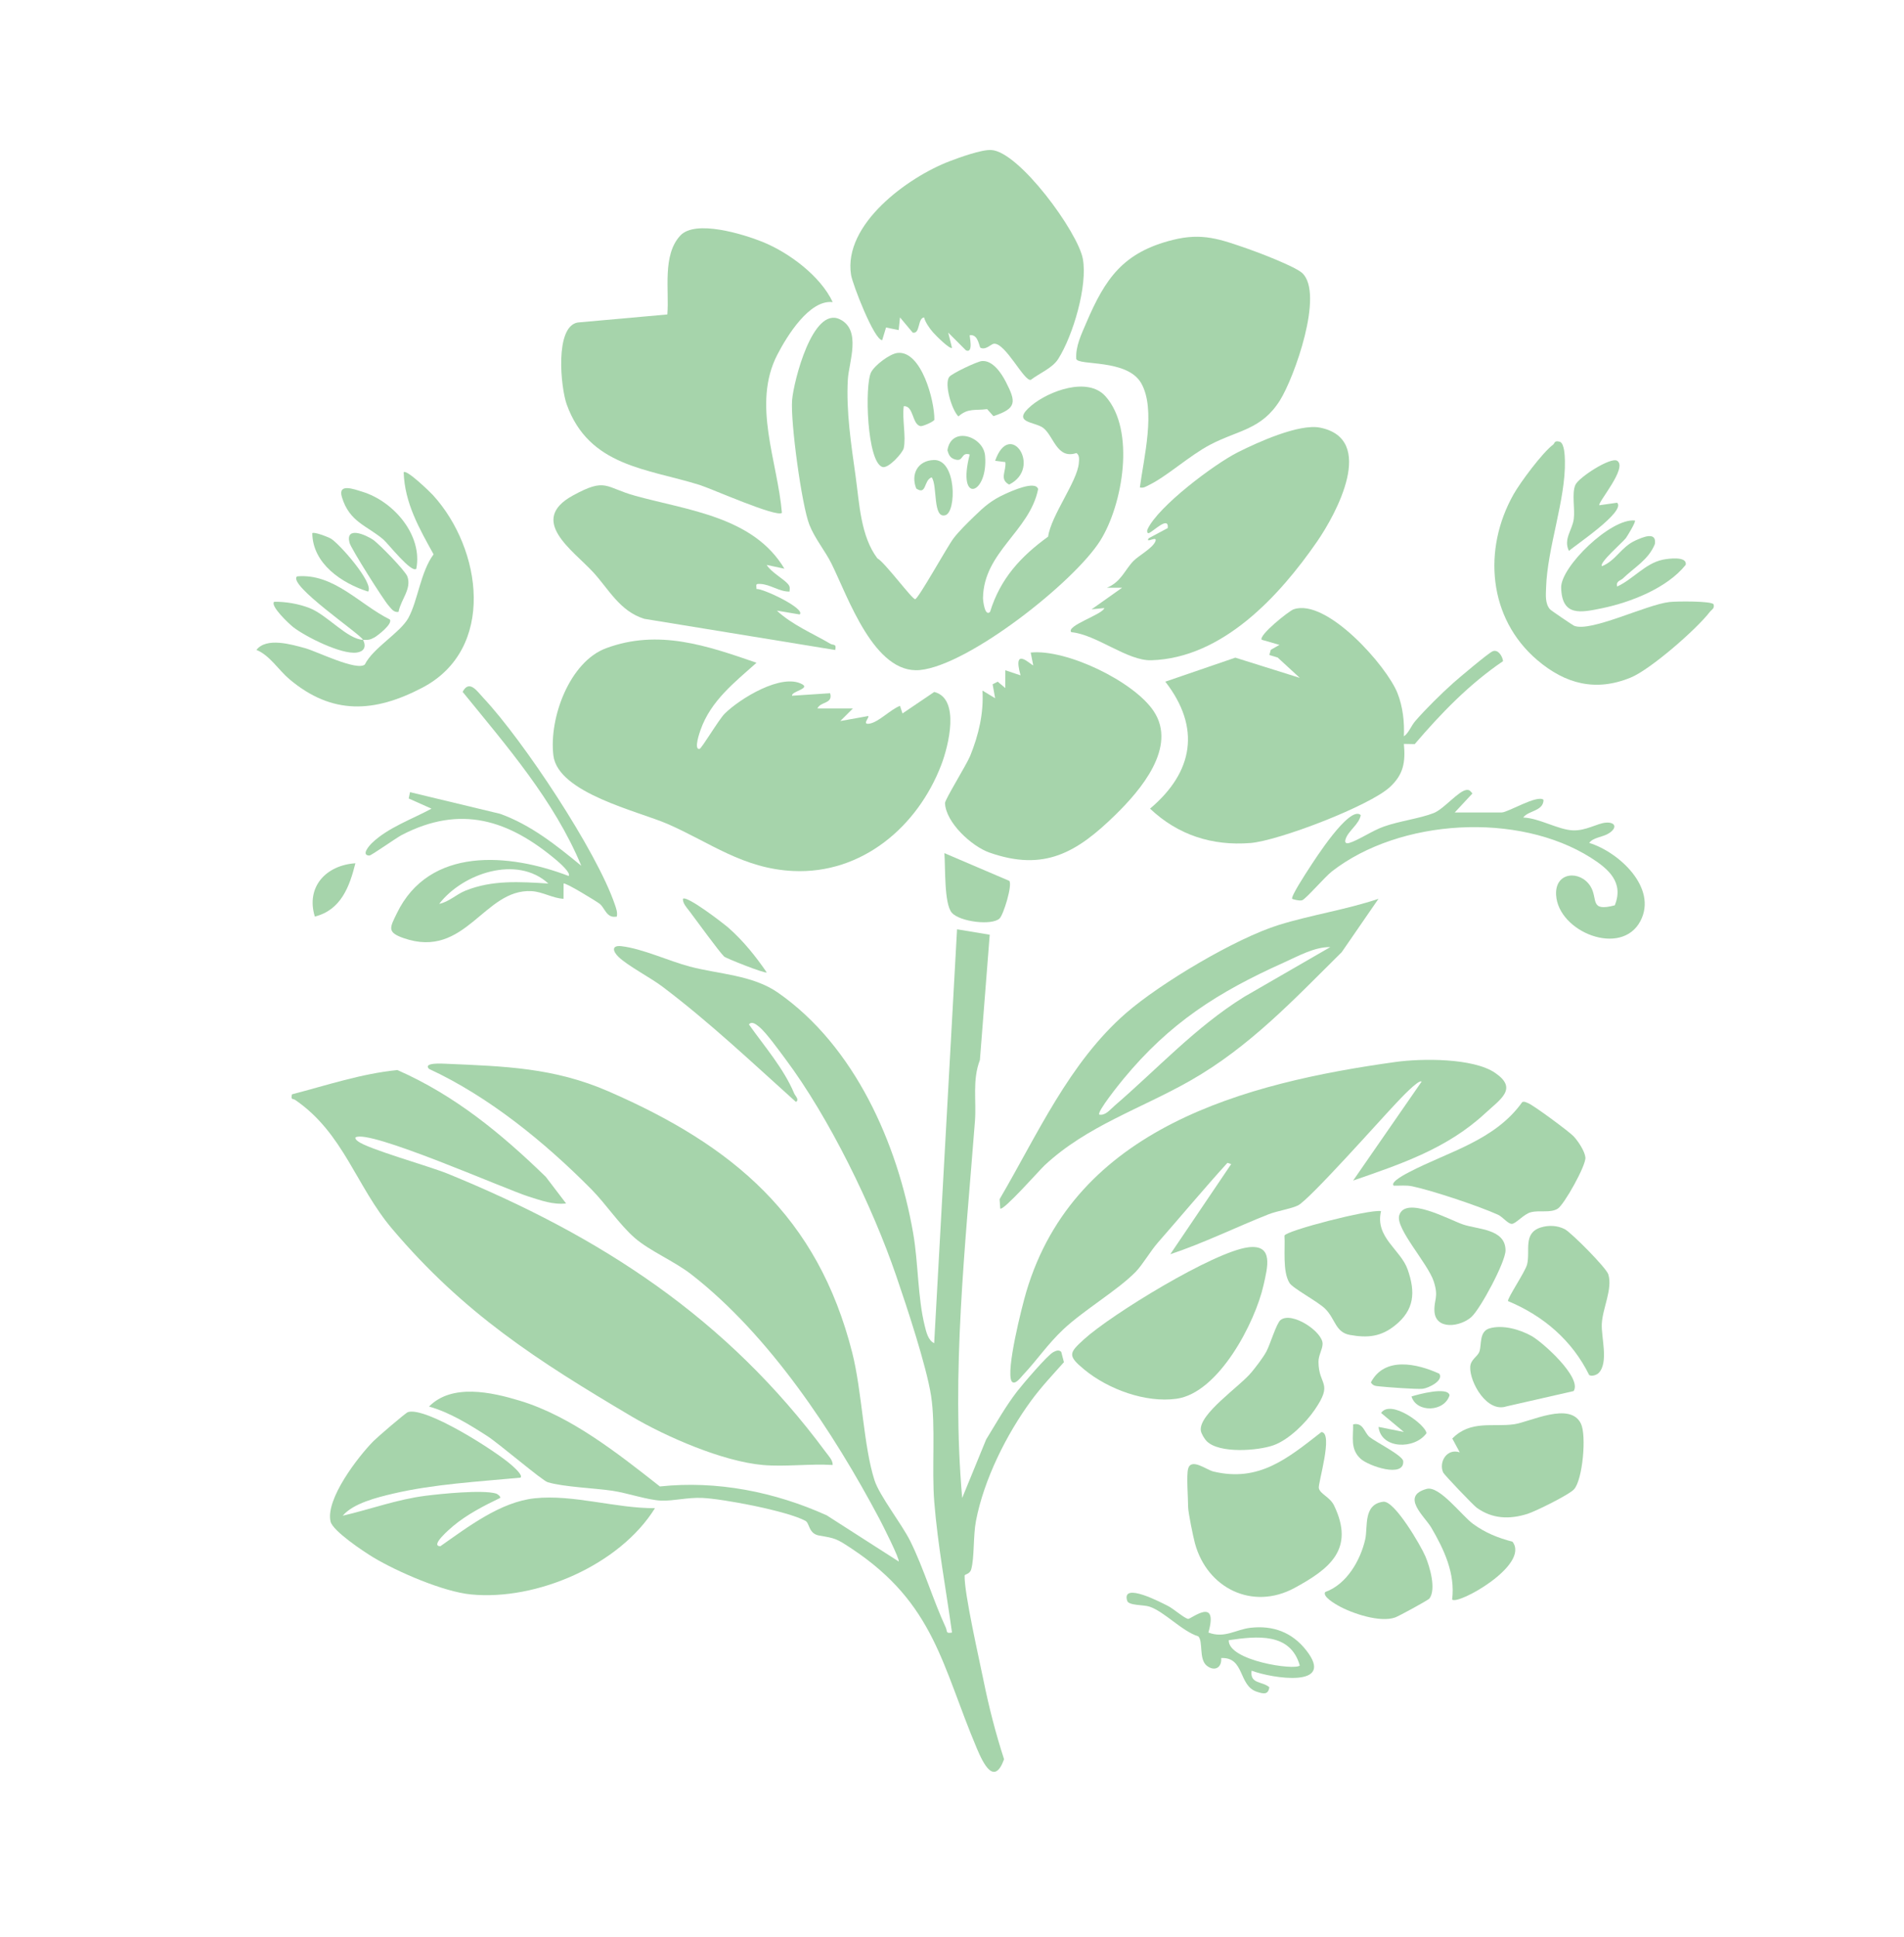 <?xml version="1.0" encoding="UTF-8"?>
<svg id="Layer_1" xmlns="http://www.w3.org/2000/svg" viewBox="0 0 750 763" fill="#A6D4AB">
    <path d="M389.86,368.14l-3.87,49.35c-3.06,8.01-1.33,15.98-1.95,24.05-3.81,49.36-9.36,99-5.03,148.45l9.44-23.04c3.93-6.38,7.55-12.89,12.14-18.86,2.13-2.76,12.13-14.53,14.4-15.6,1.04-.49,2.07-1,3.04-.04l1.06,4.06c-4.42,4.95-8.97,9.79-12.92,15.17-9.72,13.26-18.59,31.02-21.72,47.28-1.16,6-.58,14.55-1.89,19.14-.57,1.99-2.57,1.86-2.59,2.47-.17,6.97,5.73,32.83,7.48,41.46,2.11,10.39,4.78,20.78,8.06,30.86-3.85,10.63-8.18,1.75-10.7-4.21-13.77-32.55-16.65-57.07-49.29-78.71-6.07-4.02-6.36-4.08-12.81-5.18-4.29-.73-3.71-4.84-5.46-5.8-7.06-3.85-32.33-8.68-40.72-9.03-5.65-.24-11.12,1.22-15.98,1.07-5.22-.16-13.38-2.99-19.22-3.87-7.12-1.07-19.44-1.5-25.61-3.39-2.22-.68-19.11-15.17-23.81-18.19-7.01-4.51-14.85-9.35-22.91-11.6,8.96-9.15,24.61-5.69,35.8-2.29,20.24,6.14,38.75,20.9,55.14,33.76,22.48-2.41,45.25,2.14,65.72,11.38l28.32,18.16c.62-.69-6.51-14.8-7.62-16.87-18.1-34.11-43.21-72.13-73.91-96.09-6.87-5.37-16.5-9.29-22.48-14.52s-11.38-13.39-16.96-19.04c-18.23-18.43-40.39-36.56-64.02-47.48-2.52-2.59,5.42-2.08,6.55-2.03,23.24,1.01,42.62,1.51,64.13,10.87,49.08,21.36,82.39,49.18,96.04,102.96,3.86,15.22,4.44,36.87,8.77,50.23,2,6.17,10.69,17.14,14.07,23.93,5.28,10.64,9.02,23.31,13.99,34.05.69,1.5-.14,2.47,2.46,1.99-2.36-17.08-5.61-34.29-6.99-51.5-1.04-13.02.6-29.91-1.25-41.75s-9.56-35.06-13.74-47.26c-9.38-27.36-26.34-62.26-43.63-85.37-2.33-3.12-7.67-10.55-10.33-12.67-1.03-.82-2.87-2.46-4.05-.95,6.14,8.68,13.68,17.28,17.83,27.17.38.92,2.18,2.54.67,3.33-17.24-15.5-34.07-31.43-52.59-45.41-4.67-3.52-13.69-8.22-17.29-11.71-2.45-2.38-2.63-4.65,1.14-4.21,8.34.97,18.67,5.85,27.02,8.05,11.41,3.01,24.64,3.27,34.71,10.29,30.15,21.02,47.09,59.38,53.22,94.78,2.02,11.66,1.76,25.28,4.55,36.45.57,2.29,1.34,5.75,3.71,6.78l9.01-163,12.85,2.14Z"/>
    <path d="M300.5,577c-15.79-1.39-38.16-11.11-51.81-19.19-36.95-21.88-65.91-40.4-94.2-73.8-14.28-16.85-19.13-37.7-38.19-50.78-.88-.61-1.84.16-1.3-2.22,13.75-3.57,27.34-8.16,41.55-9.56,22.67,9.99,40.84,24.97,58.44,42.05l8,10.49c-5.22.57-9.91-1.2-14.77-2.72-9.29-2.92-63.29-26.86-68.23-23.26-.1.65.52,1.11,1,1.49,3.83,3.02,28.32,9.89,35.27,12.73,60.36,24.65,109.95,56.83,149.14,109.86,1.06,1.44,2.68,3.05,2.59,4.91-8.91-.57-18.7.78-27.5,0Z"/>
    <path d="M336,279l-5,4.99,11-1.98c.65.48-2.7,3.53.51,3,3.66-.61,8.27-5.6,12-7l.99,2.99,12.51-8.47c10.31,2.62,5.63,21.24,2.76,28.74-9.32,24.36-31.29,43.04-58.31,41.78-19.77-.92-32.74-11.22-49.47-18.52-11.44-4.99-43.23-12.15-45.01-26.99s6.42-36.93,20.8-42.25c20.64-7.63,39.7-.98,59.22,5.74-8.64,7.72-18.03,15-22.04,26.44-.24.68-2.79,7.74-.46,7.53.86-.08,7.58-11.57,10.01-13.97,5.82-5.77,22.38-16.06,30.51-11.52,3.15,1.76-4.42,2.83-4.02,4.51l14.99-.99c1.23,4.27-3.79,3.18-4.99,6h14Z"/>
    <path d="M533,464.99l26.99-38.99c-1.13-1.11-8.85,7.24-10.02,8.47-5.95,6.24-34.07,37.97-38.7,40.3-2.52,1.27-8.21,2.17-11.53,3.47-12.96,5.12-25.61,11.39-38.75,15.74l23.99-35.5-1.48-.49c-9.37,10.32-18.3,21.03-27.49,31.52-2.83,3.23-5.98,8.67-8.62,11.38-6.98,7.17-20.33,15.01-28.42,22.58-6.27,5.87-10.39,12.13-15.96,18.04-.87.92-3.29,4.33-4.54,2.49-2.3-4.18,4.06-29.37,5.8-35.23,19.18-64.56,86.09-82.26,145.49-90.51,10.22-1.42,30.52-1.61,39.17,4.29,9.1,6.21,2.2,10.28-3.92,15.95-14.98,13.87-33.06,19.93-52.01,26.48Z"/>
    <path d="M328,118.99c-9.17-1.07-18.03,13.41-21.8,20.7-10.06,19.45.11,41.96,1.8,62.3-2.07,1.92-27.75-9.53-32.48-11.01-20.58-6.43-43.5-7.22-52.29-31.71-2.37-6.61-4.77-30.59,4.3-32.25l35.34-3.17c.8-9.56-2.08-23.38,5.13-31.09,5.95-6.37,24.83-.52,32.28,2.47,10.48,4.21,22.94,13.51,27.73,23.76Z"/>
    <path d="M383.55,203.56c4.27-4.13,6.92-6.52,12.47-9.04,2.26-1.02,11.87-5.44,12.91-1.89-3.35,16.61-21.44,24.73-21.72,42.88-.01.86.67,7.52,2.78,5.49,4.04-13.1,12.04-21.79,22.87-29.64,1.18-8.39,11.51-21.74,12.1-28.97.11-1.36.34-3.09-.94-3.96-7.73,2.57-8.87-6.6-13.07-9.88-3.23-2.52-12.93-1.92-4.7-8.8,6.89-5.76,22.21-11.49,29.19-3.69,11.98,13.38,6.79,42.79-2.03,56.85-10.26,16.36-51.87,49.13-71.03,50.99-18.03,1.75-28.27-28.64-34.86-41.92-2.55-5.13-6.54-9.81-8.7-15.3-3.04-7.73-7.51-40.71-6.8-49.16.61-7.3,8.06-36.88,18.74-31.79,8.75,4.17,3.59,16.99,3.21,23.73-.71,12.52,1.33,25.73,3.05,38.03,1.51,10.8,1.95,23.6,8.58,32.42,2.82,1.4,13.84,16.35,14.9,16.08,1.37-.34,12.63-20.69,15.08-23.93,2-2.66,5.52-6.13,7.98-8.5Z"/>
    <path d="M553.01,289.99c1.92-1.29,2.79-4.05,4.48-6,3.99-4.63,10.39-10.92,14.98-15.02,2.25-2,13.84-11.79,15.52-12.47,2.15-.87,3.87,2.02,4.07,3.9-13.26,8.99-24.44,20.55-34.79,32.67l-4.27-.08c.66,7.15-.11,12.02-5.51,17-8.08,7.46-43.88,21.16-54.96,22.04-15.06,1.19-28.54-3.15-39.52-13.54,17.12-14.42,20.08-31.93,6.01-50.01l27.58-9.46,25.39,7.96-8.71-8.01-3.28-1,.58-2.05,3.41-1.93-6.99-2.02c-1.31-1.71,10.65-11.32,12.57-11.99,12.93-4.5,36.65,22.22,40.91,33.02,2.1,5.31,2.78,11.32,2.52,16.99Z"/>
    <path d="M386.1,136.89c-.7-2.04-1.23-5.2-4.1-4.88-.23.25,1.62,7.3-1.49,5.99l-7-7,1.49,6c-.89.65-6.25-4.73-7.42-6.04-1.33-1.5-3.09-3.97-3.59-5.95-2.62.4-1.44,6.67-4.47,5.99l-5.01-5.99-.51,4.99-4.99-1-1.51,4.99c-3.19-.08-11.68-22.07-12.26-25.72-3.17-19.98,22.42-38.49,38.77-44.75,3.91-1.5,12.56-4.63,16.41-4.44,10.98.53,34.18,32.3,36.12,42.88s-3.84,30.14-9.69,39.4c-2.31,3.65-7.41,5.64-10.81,8.25-2.64.71-9.95-14.6-14.53-14.24-1.08.09-3.33,2.76-5.42,1.52Z"/>
    <path d="M449,191.99c1.48-11.43,6.42-30.71.54-41.04-5.54-9.74-24.94-6.8-25.6-9.62-.29-4.95,1.99-9.57,3.88-14.01,7.56-17.75,14.64-27.95,34.17-32.83,11.65-2.92,18.68-.25,29.52,3.49,4.3,1.48,18.68,7,21.44,9.56,8.71,8.08-3.11,41.14-8.77,50.15-7.27,11.59-16.39,11.64-27.52,17.48-8.19,4.31-16.89,12.38-24.11,15.89-1.21.59-2.05,1.26-3.57.92Z"/>
    <path d="M422,248.99c-2.32-2.49,12.48-7.02,12.99-9.5l-4.99.49,11.99-8.49h-5.99c5.61-2.26,7.05-7.04,10.46-10.53,2.08-2.13,7.26-4.89,8.53-7.48,1.48-3.01-4.08.9-2.5-1.49l7.5-4.01c.49-5.05-5.81,1.46-7.5,2.01-.74.16-.68-1.05-.49-1.48,4.17-9.1,26.37-25.74,35.61-30.39,7.75-3.9,24.18-11.37,32.44-9.68,22.22,4.56,6.32,33.91-1.25,44.87-14.79,21.42-37.23,45.88-65.3,46.74-9.42.29-21.6-10.15-31.51-11.06Z"/>
    <path d="M205,581.99c-16.41,1.56-34.14,2.52-50.2,6.3-6.27,1.48-15.66,3.78-19.8,8.69,10.94-2.54,21.4-6.44,32.63-7.86,6.28-.8,22.24-2.4,27.66-.91.78.21,2.05,1.26,1.71,1.77-6.29,3.02-13.11,6.54-18.47,11.04-1.25,1.05-9.36,7.96-5.05,7.96,10.83-7.58,23.64-17.44,37.14-18.87,15.2-1.61,31.99,4.01,47.38,3.89-13.89,22.38-46.6,36.52-72.49,33.98-10.92-1.07-28.91-8.87-38.43-14.57-3.78-2.27-16.02-10.42-16.87-14.14-2.03-8.83,10.78-25.47,16.9-31.68,1.48-1.5,12.67-11.16,13.62-11.44,7.19-2.12,34.72,15.47,40.75,20.87.74.66,4.69,4.02,3.53,4.96Z"/>
    <path d="M387.01,272l4.98,3-.99-5.49,2-1.03,2.99,2.51.02-6.99,5.99,1.99c-3.43-12.24,4.61-3.48,4.99-3.99l-.99-4.99c14.2-1.44,40.65,11.4,48.43,23.06,9.48,14.2-5.27,31.28-15.03,40.83-15.17,14.83-28.01,22.51-49.68,14.88-6.93-2.44-17.13-11.75-17.48-19.46-.06-1.37,8.52-15.15,9.93-18.64,3.32-8.21,5.36-16.75,4.83-25.68Z"/>
    <path d="M542.99,354.01l-14.48,21.01c-18.9,18.71-36.19,37.21-59.49,50.51-19.69,11.23-40.84,17.86-57.55,33.45-2.01,1.88-16.26,18.04-17.46,17.02l-.27-3.68c14.83-25.29,27.31-53.7,49.79-73.29,13.55-11.81,43.24-29.48,60.25-34.75,12.79-3.96,26.47-5.99,39.21-10.28ZM524,373.01c-6.27-.06-12.62,3.56-18.35,6.13-26.01,11.68-44.88,23.73-63.15,45.85-1.36,1.64-10.52,12.98-9.48,14.01,2.45.45,4.27-2,5.98-3.47,16.87-14.5,31.97-31.06,51.11-42.93l33.9-19.58Z"/>
    <path d="M309,223.99l-6.99-1.49c1.73,2.86,6.53,5.41,8.32,7.46.98,1.12.76,1.65.67,3.04-4.06.07-7.5-2.82-11.5-3.01-1.99-.09-1.58.2-1.5,2.01,2.29-.39,19.48,7.73,17,10.01l-8.99-1.5c6.15,5.68,13.92,8.84,21.02,13.02,1.29.76,2.52-.18,1.97,2.48l-75.21-12.28c-9.69-3.01-13.97-11.66-20.14-18.36-7.91-8.6-25.85-20.42-8-30.2,13.2-7.23,12.58-3.2,24.59.11,20.94,5.77,46.59,8.3,58.76,28.73Z"/>
    <path d="M675,238.01c.45,1.73-.72,2-1.49,3-5.28,6.87-23.34,22.63-31.15,25.85-13.76,5.67-25.75,2.55-36.82-6.88-19.34-16.47-21.55-43.63-9.34-65.28,2.71-4.8,11.41-16.48,15.6-19.59.64-.48.37-1.8,2.69-1.1,1.77.76,1.9,5.65,1.94,7.49.35,15.2-6.93,34.17-7.42,50.02-.09,2.82-.44,6.13,1.53,8.45.37.44,8.97,6.27,9.5,6.49,6.49,2.66,28.44-8.33,37.57-9.35,2.63-.3,16.41-.47,17.39.9Z"/>
    <path d="M468,578.5c1.2-4.44,7.23.41,9.94,1.06,18.02,4.33,29.28-5.2,42.57-15.53,4.85.23-1.43,20.32-1.01,22.1.56,2.38,4.37,3.43,6.02,6.86,8.22,17.14-1.72,24.9-15.59,32.43-16.47,8.94-34.42.21-39.24-17.6-.69-2.55-2.68-12.22-2.68-14.32,0-3.55-.71-12.38,0-15Z"/>
    <path d="M491.77,491.25c10.05-1.21,7.51,7.95,5.94,14.95-3.29,14.65-17.63,42.42-34.29,44.71-12.25,1.68-26.92-3.76-36.32-11.5-6.71-5.53-5.98-6.56-.1-11.92,10.67-9.73,51.23-34.61,64.78-36.24Z"/>
    <path d="M101,255.99c3.95-5.1,13.73-2.19,19.21-.7,4.47,1.22,20.31,9.12,23.49,6.44,3.28-6.58,13.98-12.53,17.17-18.36,3.72-6.78,4.8-18.17,9.92-25.04-5.66-10.25-11.4-20.21-11.78-32.33,1.09-1.27,10.43,7.8,11.51,8.98,19.38,21.22,24.92,60.65-4.16,75.87-18.89,9.89-35.52,10.86-52.37-3.35-4.31-3.63-7.75-9.43-12.99-11.53Z"/>
    <path d="M242.99,360.99c-4.08.84-4.67-3.36-6.76-5.01-1.24-.98-13.75-8.64-14.23-7.98l-.02,6c-4.32-.23-8.21-2.76-12.53-3.01-18.87-1.11-25.97,27.01-50.45,18.5-6.7-2.33-5.4-4.15-2.72-9.7,12.79-26.52,44.28-23.75,67.7-14.79,1.11-1.07-3.64-5.24-4.51-5.98-19.13-16.22-38.06-22.12-61.15-10.19-2.23,1.15-12.08,8.17-12.84,8.14-3.36-.11-.05-3.9,1.04-4.94,6.31-6.09,15.86-9.41,23.45-13.53l-8.97-4.01.51-2.49,35.46,8.52c12.15,4.36,22.17,12.39,32.01,20.48-10.7-25.74-29.44-47.21-46.75-68.51,2.66-5,5.71-.23,8.27,2.5,15.48,16.49,44.57,60.25,51.7,81.29.54,1.6,1.08,2.97.78,4.71ZM216,347.99c-12.25-11.27-33.65-4.11-43,8,3.8-.75,6.66-3.7,10.31-5.18,10.58-4.29,21.56-3.52,32.69-2.82Z"/>
    <path d="M549.01,466.99c-1.68-1.44,5.31-4.94,6.12-5.37,15.35-8.02,33.72-12.39,44.51-27.57.89-.33,1.55.15,2.32.44,2.05.79,16.18,11.2,17.94,13.1s4.33,5.76,4.6,8.27c.33,3.1-8.42,18.69-10.92,20.2-3.02,1.81-6.96.47-10.6,1.4-2.74.7-5.91,4.57-7.47,4.57s-3.56-2.74-5.44-3.6c-7.39-3.36-25.88-9.54-33.8-11.2-2.39-.5-4.85-.19-7.26-.24Z"/>
    <path d="M544,477c-2.45,10.38,7.72,15.11,10.49,23.01,3.17,9.04,2.63,15.92-4.97,22.02-5.53,4.44-10.73,5.01-17.79,3.74-5.73-1.03-5.7-6.29-9.71-10.28-2.85-2.84-12.74-8.03-14.07-10.18-2.83-4.57-1.66-13.39-1.99-18.64.46-1.92,33.36-10.46,38.04-9.66Z"/>
    <path d="M573,320h18.5c2.49,0,14.05-7.12,16.5-4.99.02,4.5-6.11,4.24-7.99,6.98,6.28.21,13.76,4.81,19.55,5.05,5.24.21,9.56-2.78,13.03-3.04,3.7-.27,4.63,1.99,1.13,4.22-2.37,1.52-6.2,1.58-7.71,3.77,11.68,3.59,26.97,17.69,20.19,30.71-7.49,14.4-32.45,4.36-33.24-10.23-.5-9.22,9.52-9.77,13.51-3.43,3.12,4.96-.54,10.2,9.6,7.53,3.65-9.04-2.47-14.34-9.39-18.73-28.64-18.15-75.29-15.4-102,5.34-2.79,2.16-10.1,10.71-11.71,11.37-.94.39-3.81-.35-3.96-.55-.65-.84,5.58-10.36,6.59-11.9,2.14-3.29,16-25.1,20.41-21.08-.6,3.62-4.96,6.21-5.98,9.51-.41,1.33.13,1.86,1.47,1.47,3.54-1.05,9.1-4.86,13.57-6.44,6.28-2.22,14.12-3.16,19.67-5.33,4-1.56,9.8-8.8,12.93-9.1,1.31-.13,1.56.55,2.33,1.38l-6.98,7.5Z"/>
    <path d="M575,572l-2.93-5.42c7.22-7.39,16.05-4.42,24.38-5.63,6.24-.91,22.08-9.09,26.31-.19,2.21,4.66.68,21.94-2.71,25.78-1.91,2.16-15.17,8.69-18.31,9.69-7.15,2.27-13.92,2.01-20.05-2.4-1.34-.96-12.8-12.98-13.2-13.85-1.85-4.05,1.38-9.69,6.52-7.97Z"/>
    <path d="M475.35,567.65c-.88-.87-2.2-3.05-2.34-4.24-.8-6.54,15.3-17.27,19.97-22.94,1.87-2.27,4.45-5.62,5.85-8.15s3.96-11.14,5.58-12.42c4.48-3.54,16.75,4.68,16.57,9.45-.08,2.18-1.62,4.44-1.62,6.97.02,9.49,6.03,8.02-1.53,19-3.55,5.17-10.13,11.71-16.12,13.88s-21.33,3.42-26.36-1.56Z"/>
    <path d="M629.75,540.74c-.74.77-2.73,1.49-3.76.83-6.74-13.65-17.98-23.29-31.98-29.13-.27-1.18,6.78-11.52,7.52-14.42,1.34-5.3-1.72-12.37,5.41-14.58,3.09-.96,6.55-.81,9.43.68,2.49,1.28,16.37,15.19,17.17,17.83,1.74,5.79-2.29,13.28-2.58,19.51-.25,5.35,2.76,15.15-1.21,19.28Z"/>
    <path d="M522.01,627.02c8.42-2.96,13.89-12.47,15.76-20.75,1.11-4.91-.91-13.81,7.13-14.8,4.4-.55,14.83,17.37,16.59,21.55s4.28,12.84,1.59,16.56c-.46.63-12.08,6.96-13.52,7.47-5.96,2.12-16.95-1.57-22.44-4.66-1.22-.69-6.31-3.61-5.11-5.37Z"/>
    <path d="M579.66,518.65c-4.43,4.02-14.21,5.26-14.62-2.21-.25-4.51,1.77-5.43-.27-11.72-2.3-7.1-15.15-20.89-13.61-26.02,2.37-7.91,19.78,1.73,25.08,3.55,5.91,2.03,16.77,1.7,16.8,10.22.02,4.54-9.88,22.99-13.39,26.17Z"/>
    <path d="M644,205.01c.51.44-2.96,6.12-3.56,6.93-1.19,1.61-10.68,9.76-9.43,11.06,5.6-2.24,7.48-7.58,13.31-10.18,2.68-1.19,8.35-3.72,7.54,1.47-2.53,6.23-8.08,9.17-12.56,13.51-1.01.98-2.83.99-2.29,3.2,6.23-2.82,11.04-9.1,17.93-10.55,2.07-.44,9.84-1.53,9.05,2.04-7.3,9.14-21.66,14.74-32.94,17.07-8.4,1.73-15.8,3.35-16.1-8.09-.22-8.25,19.66-27.53,29.05-26.45Z"/>
    <path d="M619.87,547.88l-26.49,6.04c-7.69,2.57-14.46-9.49-14.25-15.46.11-3.08,2.91-4.05,3.64-6.19.89-2.59-.17-7.85,3.93-9.07,5.2-1.55,12.02.42,16.61,3,4.38,2.46,19.95,16.41,16.56,21.68Z"/>
    <path d="M595.8,607.23c6.95,9.19-21.61,25.06-23.79,22.76,1.27-10.23-3.17-19.71-8.2-28.3-2.62-4.46-12.27-12.41-1.84-15.28,5.03-1.38,13.84,10.57,18.31,13.81,4.86,3.53,9.76,5.48,15.53,7Z"/>
    <path d="M356,176.5c-.39,1.8-5.94,8.07-8.37,7.44-6.14-1.81-7.11-32.24-4.5-37.32,1.41-2.75,7.34-7.3,10.47-7.62,9.35-.94,14.58,18.92,14.45,26.31-.19.76-4.64,2.67-5.42,2.53-3.41-.6-2.66-8.13-6.63-7.86-.7,4.81.96,12.08,0,16.5Z"/>
    <path d="M476,642.99c6.45,2.42,10.77-1.22,16.61-1.88,8.93-1.01,16.37,1.81,21.92,8.87,11.84,15.04-13.49,11.07-21.52,8.03-.71,5.32,4.13,4.07,6.99,6.51-.44,3.21-2.54,2.53-4.82,1.82-7.49-2.33-4.77-13.74-14.14-13.31.3,3.79-2.58,5.43-5.63,3.06-3.3-2.57-1.39-9.58-3.39-11.6-6.42-1.99-13.4-9.8-19.28-11.72-2.33-.76-8.14-.37-8.73-2.27-2.4-7.72,13.77.87,16.01,1.99s6.22,4.68,7.94,5.13c1.02.27,12.15-9.18,8.04,5.38ZM512,655.99c-3.7-13.09-16.9-11.6-27.99-9.99-.28,8.08,25.96,11.97,27.99,9.99Z"/>
    <path d="M393.75,361.74c-3.05,2.9-15.62,1.31-18.78-2.21s-2.52-18.15-2.97-23.52l25.58,10.93c1.27,1.71-2.29,13.33-3.84,14.8Z"/>
    <path d="M388.84,161.13c-4.82.66-7.45-.52-11.32,2.88-2.69-2.67-5.64-12.85-3.6-15.57,1.01-1.35,10.99-6.08,12.84-6.24,4.29-.38,7.71,4.82,9.42,8.14,4.15,8.05,4.33,10.53-4.87,13.56l-2.46-2.76Z"/>
    <path d="M630.01,198.99l6.99-.99c3.53,3.46-16.61,16.79-18.98,18.99-2.28-4.64,1.32-8.17,1.9-12.58.53-4.02-.84-9.97.61-13.39,1.24-2.95,13.93-11.14,16.48-9.54,4.3,2.7-7.92,16.66-7,17.52Z"/>
    <path d="M163.99,224c-1.88,1.92-11.18-9.97-12.98-11.51-6.5-5.53-13.36-6.85-16.33-16.69-1.69-5.6,4.65-3.17,8.12-2.1,12.23,3.76,23.76,17.06,21.19,30.3Z"/>
    <path d="M143,252c1.34,2.62.54,4.61-2.56,5.02-6.03.8-20.04-6.22-24.94-10.02-1.5-1.16-9.2-8.36-7.5-9.99,4.58-.06,9.7.81,13.99,2.5,6.9,2.72,14.87,12.28,21.01,12.49-1.25-2.45-29.77-21.61-26-24.99,14.45-1.29,24.6,11.04,36.53,16.96,1.36,1.68-4.87,6.45-6.01,7.08-1.85,1.02-2.48,1.02-4.53.96Z"/>
    <path d="M156.99,241c-1.93.32-2.86-1.3-3.96-2.52-1.99-2.22-14.77-22.43-15.35-24.7-1.69-6.63,6.22-3.24,9.25-1.21,2.3,1.54,12.71,12.22,13.54,14.48,1.78,4.9-2.65,9.21-3.48,13.95Z"/>
    <path d="M302,382.99c-.7.55-16.12-5.61-16.76-6.24-1.98-1.91-11.06-14.43-13.64-17.85-1.06-1.41-2.69-3.06-2.59-4.9,1.55-1.43,16.01,9.72,18.01,11.48,5.75,5.07,10.68,11.19,14.99,17.5Z"/>
    <path d="M144.99,233c-10.41-3.3-21.82-10.99-21.98-22.99.65-.7,6.25,1.5,7.35,2.14,3.29,1.95,17.1,17.57,14.64,20.85Z"/>
    <path d="M139.99,340c-2.33,9.35-5.74,18.42-15.98,21-3.57-11.69,4.39-20.22,15.98-21Z"/>
    <path d="M566.96,541.05c1.79,2.71-4.24,5.67-6.56,5.93-2.18.25-14.18-.62-16.95-.94-1.5-.17-2.53-.11-3.45-1.56,5.37-10.31,18.19-7.45,26.96-3.43Z"/>
    <path d="M366.99,188c-3.24,1.18-1.89,7.2-6.07,4.41-2.25-5.63.55-11,6.88-11.23,9.03-.33,8.99,20.42,4.61,21.73-5.1,1.52-3.04-11.72-5.42-14.91Z"/>
    <path d="M533,561c4.07-.88,4.34,3.23,6.5,4.99,2.39,1.95,13.06,7.27,13.23,9.48.52,6.75-13.62,1.97-16.78-.93-4.16-3.82-2.84-8.45-2.95-13.54Z"/>
    <path d="M381.99,179.01c-3.45-1.09-2.37,2.78-5.46,2.03-2.17-.52-2.78-1.71-3.32-3.7,1.48-9.68,14.17-5.58,14.82,2.17,1.3,15.32-11.28,19.55-6.05-.5Z"/>
    <path d="M543.01,562l9.99,1.99-8.98-7.49c3.86-5.62,17.85,4.88,17.86,8.01-4.69,6.45-17.84,6.27-18.87-2.5Z"/>
    <path d="M396.01,182l-4.02-.52c5.83-16.64,18.69,2.85,5.51,9.37-3.96-2.13-1.06-5.25-1.48-8.85Z"/>
    <path d="M556,550.01c2.28-.75,14.3-4.03,14.99-.49-1.99,6.63-12.98,7.03-14.99.49Z"/>
</svg>